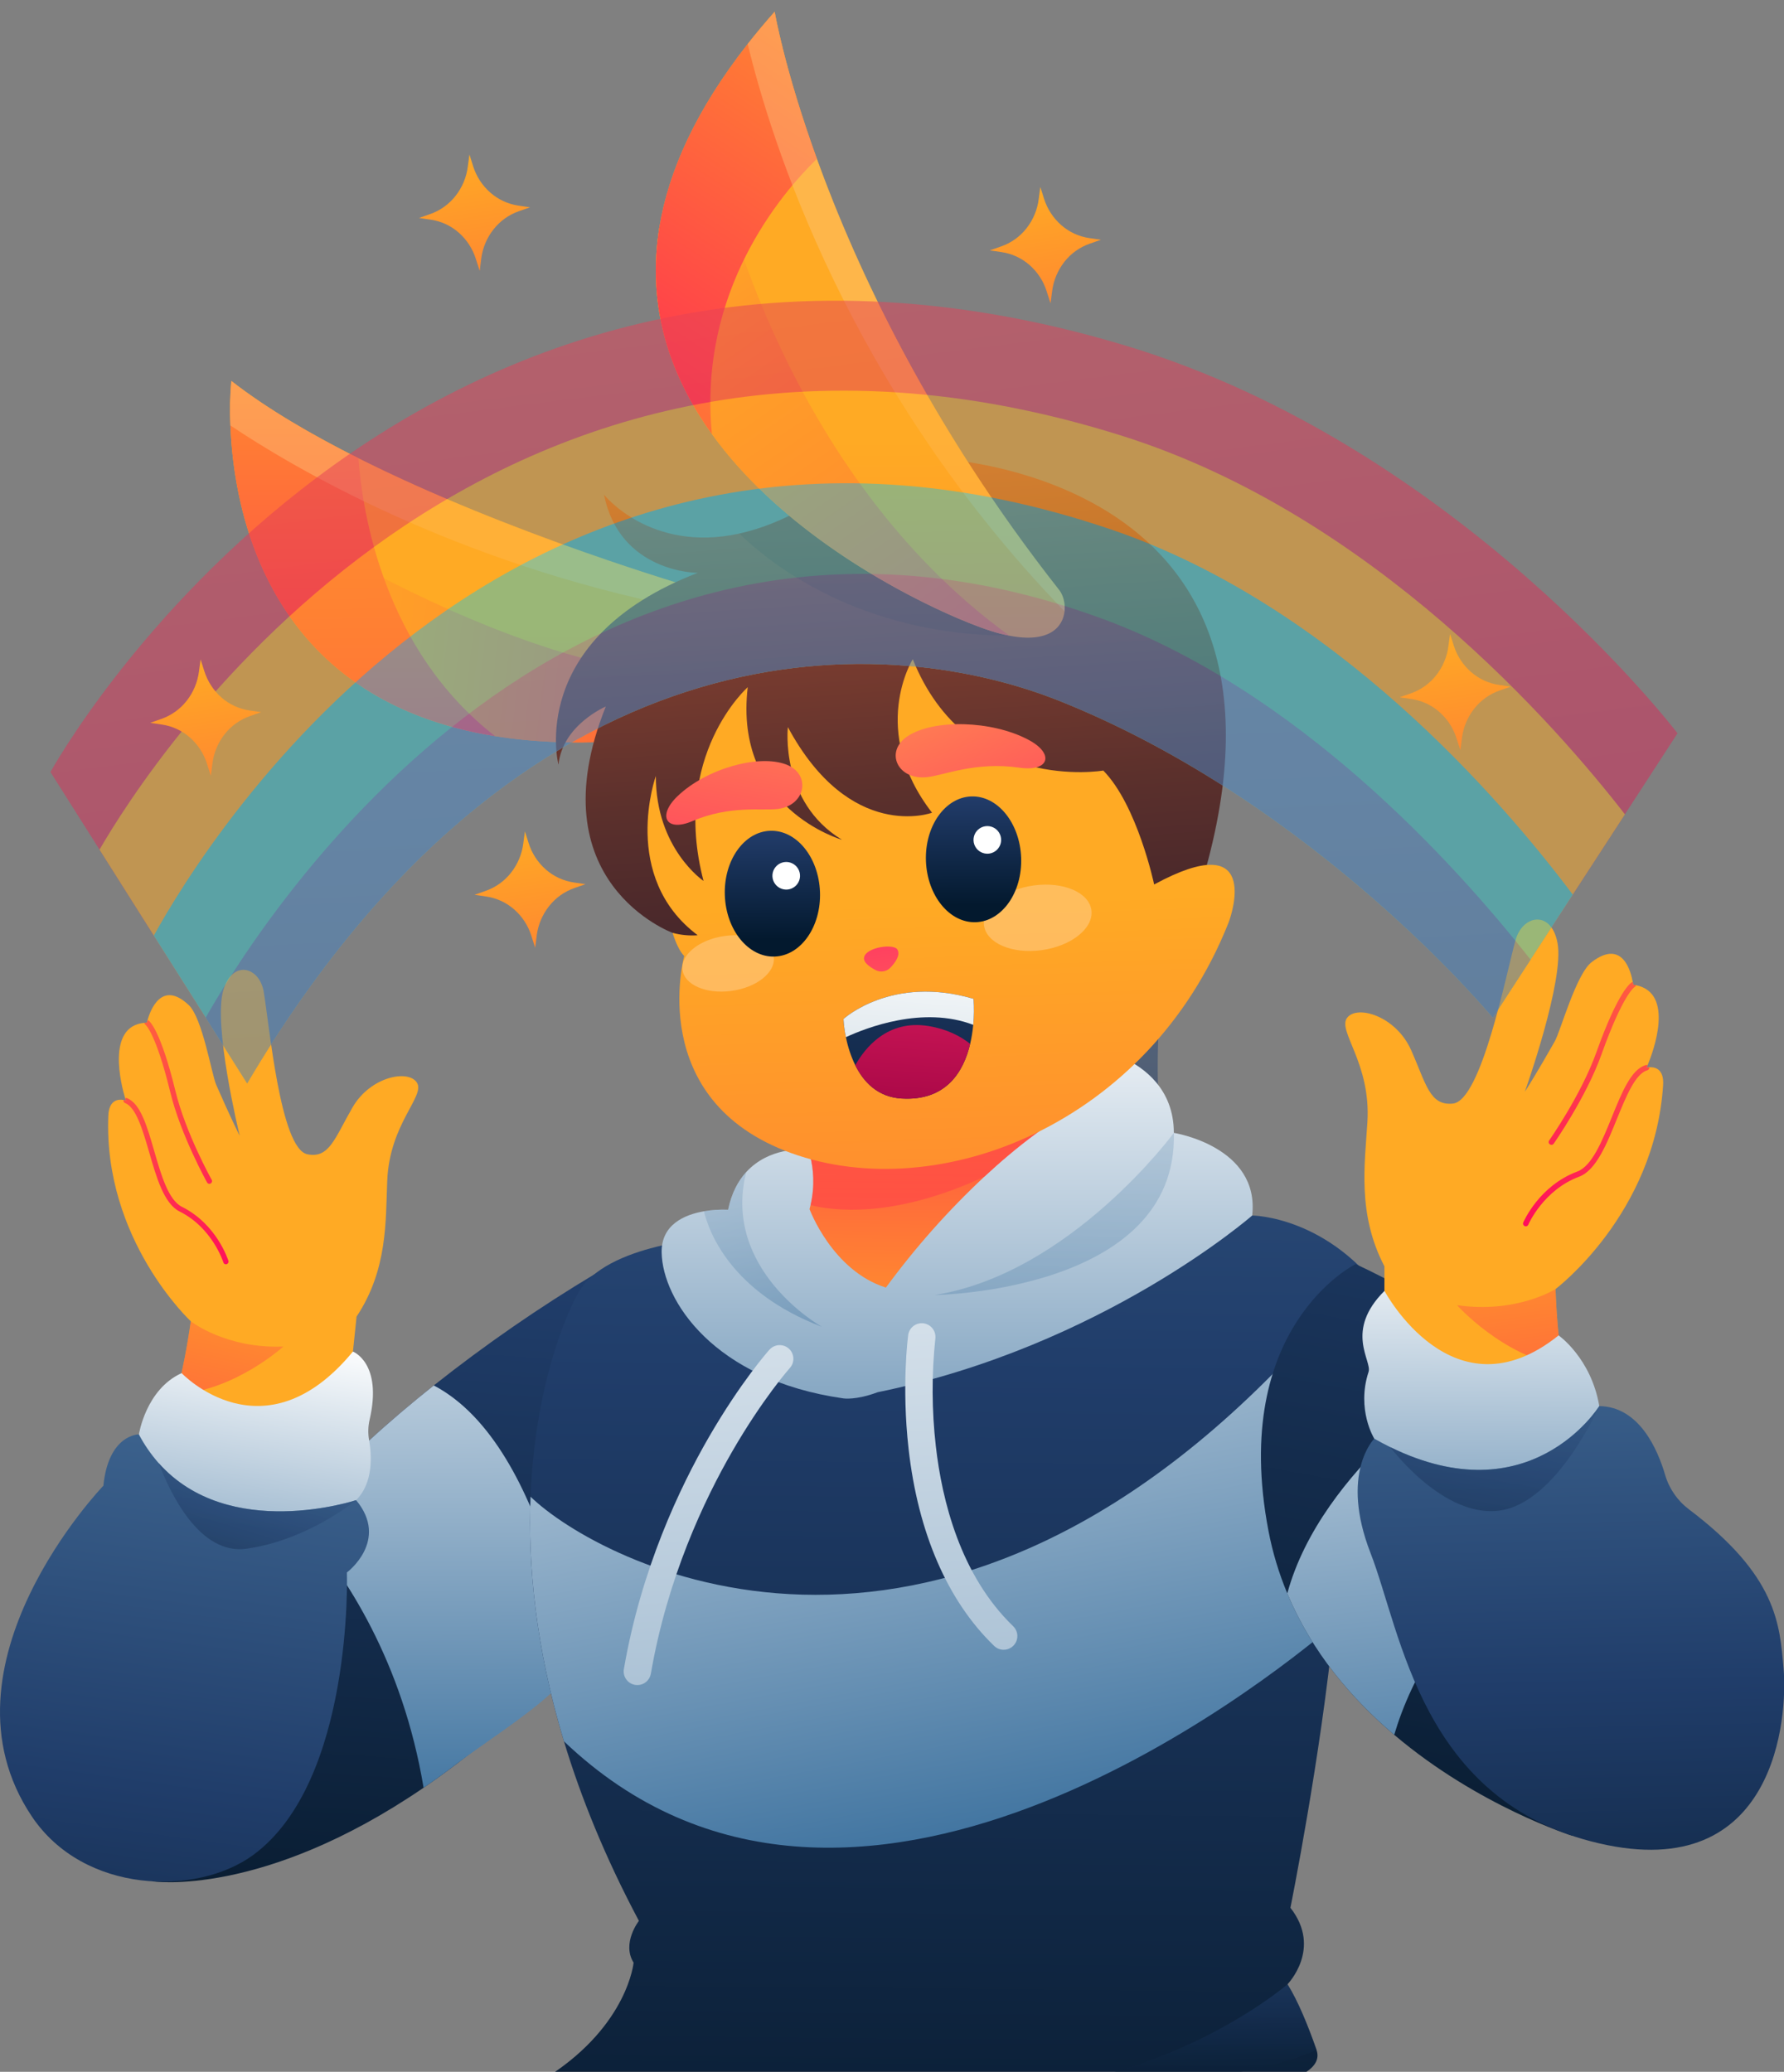 <svg width="869" height="1009" viewBox="0 0 869 1009" fill="none" xmlns="http://www.w3.org/2000/svg">
<rect x="0" y="0" width="869" height="1009" fill="#808080" stroke="none"/>
<g clip-path="url(#clip0_18630_2)">
<path d="M290.318 620.133L258.354 828.575C247.112 839.143 235.341 849.134 223.085 858.508C217.394 862.864 211.81 866.909 206.334 870.643C127.61 924.395 74.237 916.216 74.237 916.216L146.222 741.505L150.548 731.002C169.008 710.321 190.65 691.125 211.308 674.723C236.419 654.814 262.813 636.578 290.318 620.133Z" fill="url(#paint0_linear_18630_2)"/>
<path d="M268.593 761.69V824.414C256.447 835.793 234.424 849.878 223.085 858.52C217.393 862.876 211.81 866.921 206.334 870.654C196.17 809.695 168.779 767.291 146.222 741.516L150.548 731.014C169.008 710.332 190.65 691.136 211.308 674.734C239.601 689.555 257.477 726.004 268.593 761.69Z" fill="url(#paint1_linear_18630_2)"/>
<path d="M133.021 881.111C133.021 881.111 118.366 907.781 69.244 899.863C52.994 897.259 40.131 873.606 41.37 853.362C44.19 808.779 71.359 743.509 86.217 678.962C88.949 667.062 91.299 655.207 92.944 643.485C92.944 643.485 50.32 603.843 52.772 543.309C53.09 535.454 57.803 535.289 60.09 535.689C60.508 535.761 60.92 535.865 61.322 536C61.322 536 61.17 535.568 60.948 534.8C59.08 528.545 51.622 499.876 70.285 498.129C70.692 498.091 71.105 498.053 71.556 498.053C71.635 497.639 71.739 497.229 71.867 496.828C73.138 492.249 78.658 476.965 91.941 489.487C98.623 495.774 103.089 523.142 105.281 528.222C111.976 543.595 116.435 552.535 116.766 553.126C116.384 551.583 103.762 499.279 108.749 482.356C113.259 467.078 126.377 470.863 128.441 482.89C131.154 498.587 136.49 559.419 149.696 562.13C160.419 564.333 163.036 554.307 171.745 539.27C180.454 524.234 198.971 520.691 203.1 527.282C207.229 533.873 189.798 547.132 188.63 574.906C187.804 594.635 188.909 618.257 173.683 641.212C173.683 641.212 162.649 746.62 161.295 763.829C161.201 764.459 161.154 765.096 161.156 765.733C161.156 765.733 161.791 766.876 162.858 769.029C168.906 781.672 143.827 822.444 133.021 881.111Z" fill="url(#paint2_linear_18630_2)"/>
<path opacity="0.5" d="M138.033 655.763C138.033 655.763 114.428 677.251 86.224 678.965C88.955 667.065 91.305 655.204 92.944 643.488C92.944 643.488 110.077 656.925 138.033 655.763Z" fill="url(#paint3_linear_18630_2)"/>
<path d="M110.382 615.673C110.2 615.723 110.01 615.736 109.823 615.711C109.587 615.673 109.367 615.57 109.187 615.413C109.011 615.256 108.881 615.054 108.813 614.828C108.762 614.67 103.515 597.988 87.481 590.007C79.909 586.228 76.231 573.535 72.687 561.235C69.555 550.485 66.335 539.29 60.91 537.182C60.623 537.068 60.388 536.854 60.247 536.579C60.107 536.305 60.072 535.988 60.147 535.69C60.566 535.758 60.978 535.862 61.38 536.001C61.38 536.001 61.234 535.569 61.011 534.801C61.281 534.707 61.574 534.707 61.843 534.801C68.424 537.34 71.683 548.618 75.114 560.518C78.544 572.417 82.05 584.45 88.612 587.721C105.656 596.255 111.017 613.4 111.296 614.117C111.331 614.28 111.331 614.449 111.296 614.612C111.277 614.779 111.221 614.94 111.131 615.082C111.047 615.228 110.935 615.355 110.801 615.457C110.675 615.553 110.533 615.626 110.382 615.673Z" fill="url(#paint4_linear_18630_2)"/>
<path d="M102.594 576.381C102.348 576.521 102.06 576.571 101.781 576.521C101.593 576.494 101.414 576.422 101.26 576.311C101.105 576.201 100.975 576.058 100.879 575.892C100.752 575.664 88.041 552.804 82.972 532.014C75.902 503.014 70.902 499.097 70.858 499.065C70.696 498.956 70.561 498.811 70.464 498.641C70.367 498.472 70.311 498.282 70.299 498.087C70.699 498.049 71.118 498.011 71.569 498.011C71.649 497.596 71.755 497.187 71.887 496.785C72.025 496.803 72.156 496.856 72.268 496.938C72.853 497.325 78.169 501.484 85.475 531.405C90.448 551.826 103.001 574.387 103.128 574.584C103.216 574.736 103.273 574.905 103.293 575.08C103.311 575.251 103.293 575.423 103.242 575.588C103.188 575.753 103.102 575.906 102.988 576.038C102.884 576.181 102.75 576.298 102.594 576.381Z" fill="url(#paint5_linear_18630_2)"/>
<path d="M67.656 698.565C67.656 698.565 71.022 676.633 88.472 668.721C88.472 668.721 128.441 710.935 171.91 658.23C171.91 658.23 186.438 663.736 180.048 691.396C179.292 694.631 179.196 697.985 179.768 701.257C181.039 708.433 182.017 722.104 173.486 730.543L162.636 759.277L67.084 752.292L68.678 709.785L67.656 698.565Z" fill="url(#paint6_linear_18630_2)"/>
<path d="M168.989 765.8C168.989 765.8 172.247 867.494 123.353 903.384C95.93 923.507 40.849 922.433 15.484 884.594C-33.81 811.069 50.352 723.554 50.352 723.554C52.893 698.434 67.637 698.555 67.637 698.555C70.283 703.577 73.518 708.267 77.273 712.524C111.525 751.113 173.467 730.584 173.467 730.584C189.818 750.268 168.989 765.8 168.989 765.8Z" fill="url(#paint7_linear_18630_2)"/>
<path style="mix-blend-mode:multiply" opacity="0.5" d="M173.486 730.571C173.486 730.571 150.345 749.925 120.127 754.231C97.366 757.475 83.01 727.517 77.306 712.512C111.545 751.1 173.486 730.571 173.486 730.571Z" fill="url(#paint8_linear_18630_2)"/>
<path d="M558.371 1022.34H399.562C253.776 1024.56 267.723 1010.8 267.723 1010.8C305.894 985.811 308.626 955.834 308.626 955.834C302.718 946.309 311.217 935.476 311.217 935.476C294.746 904.501 282.93 875.266 274.704 848.038C260.843 802.172 257.146 762.015 258.442 728.907C260.488 676.108 275.225 641.221 281.641 629.658C294.981 605.611 347.705 602.804 347.705 602.804L474.695 542.105L539.597 542.95C538.263 569.734 591.051 580.7 609.93 591.965C609.93 591.965 647.606 592.105 675.511 632.554C690.566 654.378 652.179 733.2 652.179 733.2C652.929 749.284 651.804 769.692 649.708 791.238C643.451 855.2 628.574 929.113 628.574 929.113C644.182 948.976 627.151 966.355 627.151 966.355C632.233 974.496 637.08 986.332 641.279 998.308C649.187 1020.79 558.371 1022.34 558.371 1022.34Z" fill="url(#paint9_linear_18630_2)"/>
<path d="M649.734 791.235C615.59 820.203 413.566 980.697 274.704 848.034C260.843 802.169 257.146 762.012 258.442 728.904C291.042 760.653 454.094 848.777 632.843 655.664C657.731 702.349 652.205 733.196 652.205 733.196C652.954 749.287 651.83 769.689 649.734 791.235Z" fill="url(#paint10_linear_18630_2)"/>
<path style="mix-blend-mode:multiply" opacity="0.5" d="M641.304 998.308C596.603 1018.31 505.212 1016.21 505.212 1016.21C578.194 1008.59 627.177 966.355 627.177 966.355C632.233 974.496 637.106 986.332 641.304 998.308Z" fill="url(#paint11_linear_18630_2)"/>
<path style="mix-blend-mode:multiply" opacity="0.5" d="M567.636 571.925C561.582 570.198 552.39 573.938 538.758 591.965C506.266 634.897 465.16 668.164 425.788 677.753L451.007 583.774L474.72 542.119L564.479 499.219C563.167 523.499 564.224 547.85 567.636 571.925Z" fill="url(#paint12_linear_18630_2)"/>
<path d="M571.784 551.716C571.784 530.012 556.691 519.706 547.645 515.484L548.706 512.988L544.647 514.201C543.476 513.73 542.28 513.325 541.064 512.988L533.95 517.382L391.244 559.857C391.244 559.857 374.728 558.504 363.504 570.798C359.616 575.065 356.364 580.958 354.668 589.155C350.726 588.985 346.778 589.236 342.89 589.905C333.521 591.537 322.023 596.324 322.29 610.04C322.741 633.103 347.445 671.996 410.867 681.039C410.867 681.039 416.914 682.01 427.504 678.029C537.151 655.709 609.955 591.956 609.955 591.956C613.716 558.314 571.784 551.716 571.784 551.716Z" fill="url(#paint13_linear_18630_2)"/>
<path style="mix-blend-mode:multiply" opacity="0.5" d="M400.379 646.192C356.053 629.276 345.317 599.971 342.891 589.906C346.778 589.235 350.726 588.982 354.668 589.151C356.364 580.972 359.616 575.06 363.504 570.793C351.447 618.424 399.706 645.817 400.379 646.192Z" fill="url(#paint14_linear_18630_2)"/>
<path d="M488.892 803.452C487.165 803.452 485.505 802.783 484.261 801.585C461.596 779.729 447.176 746.531 442.571 705.574C439.128 675 442.26 651.073 442.4 650.07C442.665 648.344 443.597 646.791 444.995 645.744C446.394 644.697 448.147 644.241 449.879 644.473C451.61 644.705 453.181 645.607 454.255 646.985C455.328 648.363 455.818 650.107 455.619 651.841C453.774 669.317 453.855 686.942 455.86 704.4C458.858 730.682 467.822 767.207 493.523 791.984C494.481 792.906 495.14 794.094 495.418 795.394C495.695 796.694 495.577 798.047 495.079 799.28C494.582 800.513 493.727 801.569 492.624 802.312C491.522 803.055 490.222 803.452 488.892 803.452Z" fill="url(#paint15_linear_18630_2)"/>
<path d="M310.474 820.65C310.091 820.65 309.708 820.618 309.33 820.554C308.467 820.405 307.641 820.088 306.901 819.62C306.16 819.152 305.519 818.542 305.014 817.826C304.509 817.11 304.15 816.302 303.958 815.447C303.765 814.593 303.743 813.709 303.893 812.846C312.31 764.072 331.081 724.468 345.342 699.817C360.842 673.046 374.245 657.908 374.81 657.305C375.394 656.651 376.101 656.119 376.891 655.739C377.681 655.359 378.537 655.138 379.412 655.089C380.287 655.039 381.164 655.163 381.991 655.452C382.818 655.741 383.58 656.191 384.234 656.775C384.888 657.358 385.42 658.065 385.8 658.854C386.181 659.644 386.402 660.5 386.451 661.375C386.5 662.249 386.377 663.125 386.087 663.952C385.798 664.779 385.348 665.541 384.765 666.195C384.631 666.341 371.526 681.142 356.694 706.834C343.049 730.468 325.091 768.428 317.036 815.106C316.771 816.655 315.967 818.06 314.767 819.075C313.566 820.089 312.046 820.647 310.474 820.65Z" fill="url(#paint16_linear_18630_2)"/>
<path d="M337.961 286.299L333.73 296.332L320.676 327.301L306.631 360.625C281.806 362.473 260.126 361.565 241.202 358.517C214.802 354.262 193.75 345.817 176.98 334.902C123.417 299.977 113.495 239.443 112.25 207.205C111.91 199.981 112.058 192.743 112.694 185.539C129.846 198.912 151.539 211.605 174.617 223.181C248.958 260.512 337.961 286.299 337.961 286.299Z" fill="url(#paint17_linear_18630_2)"/>
<path d="M320.644 327.298L306.599 360.623C281.774 362.471 260.094 361.562 241.17 358.515C214.77 354.26 193.718 345.815 176.948 334.899L169.147 272.035C169.147 272.035 255.419 321.831 320.644 327.298Z" fill="url(#paint18_linear_18630_2)"/>
<path d="M241.164 358.517C130.443 340.686 113.851 249.552 112.212 207.205C111.872 199.981 112.02 192.743 112.656 185.539C129.808 198.912 151.501 211.605 174.579 223.181C176.554 249.965 186.998 316.366 241.164 358.517Z" fill="url(#paint19_linear_18630_2)"/>
<path opacity="0.4" d="M337.961 286.299L333.73 296.332C219.972 274.108 140.2 226.007 112.243 207.205C111.903 199.981 112.052 192.743 112.688 185.539C185.199 242.028 337.961 286.299 337.961 286.299Z" fill="#FDC982"/>
<path d="M585.855 428.389L518.634 451.661L339.867 455.477L334.734 459.732L327.645 454.315C327.645 454.315 260.71 429.811 295.089 344.087C295.089 344.087 274.056 352.977 272.036 372.395C272.036 372.395 256.003 311.335 339.86 278.988C339.466 278.988 301.873 278.887 294.231 240.933C294.231 240.933 316.801 269.343 360.118 259.856C371.33 257.405 383.933 252.414 397.895 243.727L406.287 240.298L449.248 222.734C449.248 222.734 645.465 225.37 585.855 428.389Z" fill="url(#paint20_linear_18630_2)"/>
<path style="mix-blend-mode:multiply" opacity="0.5" d="M491.687 309.597C418.635 309.267 375.268 274.603 360.124 259.859C371.336 257.407 383.939 252.416 397.901 243.73L406.293 240.301L491.687 309.597Z" fill="url(#paint21_linear_18630_2)"/>
<path d="M518.545 297.709C517.732 305.43 510.985 313.317 491.687 309.596C488.754 309.015 485.855 308.273 483.003 307.373C462.86 301.106 387.883 268.455 346.809 211.401C326.679 183.43 314.692 149.597 321.304 110.126C325.821 83.158 339.021 53.561 364.24 21.412C368.276 16.243 372.644 11.011 377.345 5.715C377.345 5.715 381.976 33.356 397.907 77.348C417.066 130.268 452.576 206.886 516.016 287.447C517.808 289.765 518.964 293.715 518.545 297.709Z" fill="url(#paint22_linear_18630_2)"/>
<path d="M491.688 309.597C488.754 309.015 485.856 308.274 483.004 307.374C452.938 298.033 301.175 230.108 321.28 110.127L351.301 89.293C351.301 89.293 381.716 230.013 491.688 309.597Z" fill="url(#paint23_linear_18630_2)"/>
<path d="M346.784 211.401C326.653 183.43 314.666 149.597 321.279 110.126C325.796 83.158 338.996 53.561 364.215 21.412C368.267 16.243 372.644 11.011 377.345 5.715C377.345 5.715 381.976 33.356 397.907 77.348C380.457 94.334 339.993 141.85 346.784 211.401Z" fill="url(#paint24_linear_18630_2)"/>
<path opacity="0.4" d="M518.545 297.709C412.613 188.421 375.211 67.214 364.215 21.412C368.268 16.243 372.644 11.011 377.345 5.715C377.345 5.715 399.839 139.876 516.017 287.447C517.808 289.765 518.964 293.715 518.545 297.709Z" fill="#FDC982"/>
<path d="M531.707 535.07C512.567 544.9 494.711 558.895 479.535 573.005C461.885 589.492 445.813 607.592 431.531 627.068C405.353 618.813 394.331 588.854 394.331 588.854C394.509 588.187 394.674 587.533 394.827 586.879C399.274 567.607 391.231 554.076 391.231 554.076L531.707 535.07Z" fill="url(#paint25_linear_18630_2)"/>
<path style="mix-blend-mode:multiply" opacity="0.5" d="M531.707 535.07C512.567 544.9 494.711 558.895 479.535 573.005C434.516 594.016 404.711 589.438 394.84 586.879C399.286 567.607 391.244 554.076 391.244 554.076L531.707 535.07Z" fill="url(#paint26_linear_18630_2)"/>
<path d="M319.456 377.906C319.456 377.906 301.911 427.036 339.866 455.477C335.756 455.78 331.624 455.387 327.644 454.315C327.644 454.315 329.836 462.125 333.285 465.573C333.285 465.573 314.006 535.797 385.476 561.59C456.946 587.383 559.384 547.779 598.406 449.4C600.452 444.231 613.652 402.855 562.198 430.75C562.198 430.75 554.048 392.194 537.424 375.271C537.424 375.271 470.947 386.701 444.61 321.043C444.61 321.043 422.968 355.675 454.011 395.8C454.011 395.8 414.189 410.532 383.774 354.113C383.774 354.113 379.695 390.473 410.117 408.964C410.117 408.964 357.227 393.921 364.227 334.67C364.227 334.67 326.704 367.899 342.693 429.017C342.68 429.023 319.431 413.294 319.456 377.906Z" fill="url(#paint27_linear_18630_2)"/>
<path d="M451.769 378.455C459.811 377.554 475.33 370.778 496.604 373.877C511.252 375.966 513.755 367 500.847 360.225C483.023 350.795 454.78 350.16 442.12 358.517C430.705 366.073 437.229 380.189 451.769 378.455Z" fill="url(#paint28_linear_18630_2)"/>
<path d="M378.946 393.962C371.438 394.953 355.766 391.981 337.179 399.931C324.373 405.36 320.028 397.233 330.135 387.651C344.11 374.316 369.595 367.166 383.043 372.347C395.195 377.002 392.546 392.241 378.946 393.962Z" fill="url(#paint29_linear_18630_2)"/>
<path opacity="0.6" d="M507.346 462.743C521.798 460.775 532.686 452.12 531.657 443.414C530.627 434.709 518.069 429.254 503.611 431.21C489.153 433.166 478.265 441.833 479.301 450.545C480.336 459.257 492.882 464.712 507.346 462.743Z" fill="#FFCA83"/>
<path opacity="0.6" d="M356.224 482.592C368.503 480.954 377.771 473.62 376.907 466.222C376.043 458.825 365.397 454.158 353.118 455.809C340.839 457.46 331.571 464.813 332.428 472.198C333.286 479.583 343.939 484.256 356.224 482.592Z" fill="#FFCA83"/>
<path d="M451.033 419.335C450.398 402.419 460.307 388.335 473.101 387.871C485.894 387.408 496.77 400.749 497.405 417.665C498.04 434.581 488.13 448.665 475.337 449.122C462.543 449.579 451.668 436.238 451.033 419.335Z" fill="url(#paint30_linear_18630_2)"/>
<path d="M480.628 415.755C479.299 415.694 478.017 415.241 476.946 414.453C475.874 413.665 475.061 412.577 474.608 411.326C474.155 410.075 474.083 408.719 474.402 407.427C474.72 406.136 475.414 404.968 476.397 404.071C477.379 403.175 478.606 402.589 479.921 402.389C481.236 402.189 482.581 402.383 483.786 402.947C484.991 403.511 486.002 404.42 486.69 405.558C487.378 406.696 487.714 408.013 487.653 409.341C487.571 411.123 486.785 412.798 485.468 414.001C484.151 415.203 482.41 415.834 480.628 415.755Z" fill="white"/>
<path d="M353.073 436.059C352.438 419.149 362.347 405.065 375.141 404.602C387.935 404.138 398.81 417.479 399.42 434.395C400.029 451.311 390.145 465.396 377.352 465.853C364.558 466.31 353.683 452.975 353.073 436.059Z" fill="url(#paint31_linear_18630_2)"/>
<path d="M382.669 433.227C381.34 433.167 380.058 432.714 378.987 431.926C377.915 431.137 377.102 430.049 376.649 428.799C376.196 427.548 376.124 426.191 376.443 424.9C376.761 423.609 377.455 422.441 378.438 421.544C379.42 420.647 380.647 420.062 381.962 419.862C383.277 419.662 384.622 419.856 385.827 420.42C387.032 420.984 388.043 421.893 388.731 423.031C389.419 424.169 389.755 425.485 389.694 426.814C389.654 427.696 389.441 428.562 389.066 429.362C388.692 430.162 388.163 430.88 387.511 431.475C386.858 432.071 386.095 432.532 385.264 432.833C384.433 433.133 383.551 433.267 382.669 433.227Z" fill="white"/>
<path d="M433.703 471.284C432.784 472.229 431.584 472.852 430.282 473.058C428.98 473.264 427.646 473.043 426.48 472.427C423.641 470.935 420.407 468.668 420.909 466.242C421.83 461.245 435.52 459.403 437.146 462.477C438.69 465.207 436.091 468.795 433.703 471.284Z" fill="url(#paint32_linear_18630_2)"/>
<path d="M474.066 499.104C473.784 502.225 473.285 505.323 472.573 508.375C469.397 521.843 460.935 536.314 439.147 534.993C427.528 534.289 420.642 526.916 416.609 518.789C414.51 514.441 412.979 509.842 412.054 505.104C411.44 502.187 411.043 499.229 410.866 496.253C410.866 496.253 434.294 474.663 474.205 486.442C474.523 490.659 474.476 494.895 474.066 499.104Z" fill="url(#paint33_linear_18630_2)"/>
<path d="M474.066 499.101C449.615 489.761 422.027 500.492 412.054 505.108C411.44 502.191 411.043 499.232 410.866 496.257C410.866 496.257 434.294 474.667 474.205 486.446C474.522 490.661 474.476 494.895 474.066 499.101Z" fill="url(#paint34_linear_18630_2)"/>
<path d="M472.573 508.366C469.397 521.834 460.936 536.306 439.147 534.985C427.529 534.287 420.643 526.914 416.609 518.786C421.247 510.481 432.249 496.384 452.322 499.699C461.069 501.14 467.65 504.467 472.573 508.366Z" fill="url(#paint35_linear_18630_2)"/>
<path d="M765.956 894.067C765.956 894.067 720.219 879.736 679.138 844.868C658.48 827.362 638.985 804.661 627.049 775.997C622.944 766.182 619.87 755.968 617.876 745.518C598.819 645.824 660.316 615.637 660.316 615.637C660.316 615.637 697.681 632.191 730.611 658.359C736.889 663.318 742.89 668.618 748.588 674.234C755.808 681.276 762.225 689.096 767.722 697.55V700.592L767.41 735.053L765.956 894.067Z" fill="url(#paint36_linear_18630_2)"/>
<path d="M767.379 735.063C708.303 773.925 686.889 818.546 679.139 844.879C658.481 827.372 638.986 804.671 627.05 776.007C643.566 715.271 712.273 669.621 730.593 658.35C733.471 656.585 735.109 655.664 735.109 655.664L748.57 674.231L767.678 700.59L767.379 735.063Z" fill="url(#paint37_linear_18630_2)"/>
<path d="M741.118 812.585C758.212 811.639 772.88 816.058 773.82 794.976C775.726 748.527 769.233 733.662 760.836 665.248C759.298 652.637 758.13 640.109 757.71 627.783C757.71 627.783 806.109 591.354 810.111 528.439C810.638 520.279 805.772 519.6 803.371 519.759C802.93 519.783 802.492 519.847 802.062 519.949C802.062 519.949 802.259 519.511 802.571 518.743C805.181 512.469 815.999 483.621 796.853 479.786C796.441 479.704 796.015 479.621 795.519 479.564C795.483 479.137 795.42 478.713 795.329 478.294C794.497 473.417 790.45 457.003 775.351 468.528C767.728 474.319 760.181 502.131 757.329 507.167C748.741 522.356 743.157 531.131 742.757 531.703C743.31 530.141 762.03 477.373 758.695 459.314C755.684 443.014 741.696 445.516 738.259 457.746C733.762 473.697 721.654 536.078 707.698 537.456C696.366 538.586 694.721 527.931 687.371 511.421C680.021 494.912 661.256 489.235 656.244 495.616C651.232 501.998 667.863 517.6 666.071 546.492C664.801 567.002 661.098 591.329 674.374 616.728C674.374 616.728 674.374 727.013 673.936 744.996C673.942 745.898 689.429 815.436 741.118 812.585Z" fill="url(#paint38_linear_18630_2)"/>
<path d="M742.726 597.137C742.907 597.212 743.102 597.247 743.297 597.239C743.544 597.226 743.781 597.144 743.983 597.002C744.186 596.861 744.344 596.666 744.441 596.439C744.511 596.274 751.74 579.574 769.215 573.052C777.473 569.954 782.644 557.178 787.637 544.871C792.045 534.077 796.587 522.85 802.425 521.243C802.734 521.159 803 520.965 803.175 520.697C803.349 520.427 803.419 520.102 803.372 519.783C802.931 519.815 802.494 519.878 802.063 519.973C802.063 519.973 802.266 519.542 802.578 518.773C802.306 518.652 802.001 518.627 801.714 518.703C794.624 520.646 790.038 531.937 785.198 543.887C780.357 555.838 775.428 567.909 768.288 570.557C749.726 577.504 742.326 594.686 741.957 595.404C741.898 595.567 741.87 595.739 741.875 595.912C741.877 596.087 741.916 596.26 741.989 596.42C742.064 596.577 742.167 596.719 742.294 596.839C742.417 596.966 742.563 597.068 742.726 597.137Z" fill="url(#paint39_linear_18630_2)"/>
<path d="M754.985 557.311C755.231 557.475 755.522 557.558 755.818 557.546C756.015 557.529 756.207 557.473 756.383 557.381C756.554 557.283 756.702 557.149 756.815 556.987C756.974 556.765 772.601 534.483 780.096 513.51C790.546 484.256 796.142 480.744 796.193 480.719C796.376 480.627 796.533 480.492 796.653 480.326C796.772 480.161 796.85 479.968 796.879 479.766C796.466 479.684 796.041 479.607 795.552 479.55C795.516 479.111 795.453 478.674 795.361 478.242C795.214 478.248 795.071 478.287 794.942 478.356C794.306 478.699 788.348 482.427 777.555 512.614C770.199 533.201 754.763 555.203 754.604 555.419C754.502 555.569 754.428 555.737 754.388 555.914C754.35 556.092 754.35 556.276 754.388 556.454C754.421 556.631 754.492 556.798 754.598 556.943C754.7 557.092 754.832 557.217 754.985 557.311Z" fill="url(#paint40_linear_18630_2)"/>
<path opacity="0.5" d="M709.725 635.626C709.725 635.626 731.831 660.39 760.836 665.242C759.292 652.631 758.129 640.103 757.71 627.777C757.71 627.803 738.526 639.855 709.725 635.626Z" fill="url(#paint41_linear_18630_2)"/>
<path d="M669.426 700.65C669.426 700.65 660.609 686.521 666.637 668.119C668.416 662.703 654.777 648.218 674.387 628.68C674.387 628.68 707.813 691.588 759.21 650.352C759.21 650.352 775.027 661.388 779.023 684.749L780.624 712.492L706.485 739.917L669.788 715.559L669.426 700.65Z" fill="url(#paint42_linear_18630_2)"/>
<path d="M778.775 897.692C692.142 877.48 682.747 795.275 667.609 756.388C652.472 717.501 669.413 700.648 669.413 700.648C672.069 702.147 674.671 703.52 677.22 704.769C745.019 737.992 778.223 686.043 778.998 684.773C798.347 685.046 807.361 705.55 811.109 718.339C813.072 725.004 817.127 730.861 822.676 735.046C865.675 767.519 866.882 790.925 868.794 812.591C870.859 835.647 865.402 917.91 778.775 897.692Z" fill="url(#paint43_linear_18630_2)"/>
<path style="mix-blend-mode:multiply" opacity="0.5" d="M779.01 684.773C778.501 685.929 758.149 731.591 730.802 735.617C703.099 739.7 677.232 704.769 677.232 704.769C745.031 737.992 778.209 686.043 779.01 684.773Z" fill="url(#paint44_linear_18630_2)"/>
<g opacity="0.5">
<path d="M817.131 357.119L791.518 396.552L766.109 435.642L745.533 467.309L727.156 495.598C727.156 495.598 641.152 391.46 516.57 341.53C426.405 305.393 253.234 303.044 120.4 527.583L100.206 495.579L74.942 455.638L48.479 413.786L24.581 375.991C24.581 375.991 196.558 62.401 548.141 168.273C710.532 217.218 817.131 357.119 817.131 357.119Z" fill="url(#paint45_linear_18630_2)"/>
<path d="M791.518 396.599L766.109 435.689L745.521 467.356L727.143 495.645C727.143 495.645 641.139 391.506 516.557 341.532C426.392 305.401 253.214 303.046 120.381 527.585L100.187 495.587L74.93 455.64L48.478 413.788C71.836 373.32 235.644 114.028 546.858 212.344C668.581 250.824 758.194 353.578 791.518 396.599Z" fill="url(#paint46_linear_18630_2)"/>
<path d="M766.109 435.682L745.54 467.356L727.163 495.644C727.163 495.644 641.133 391.506 516.551 341.539C426.386 305.401 253.215 303.052 120.381 527.591L100.187 495.594L74.924 455.646C100.708 408.841 253.475 160.312 541.071 257.809C649.62 294.638 731.26 389.252 766.109 435.682Z" fill="url(#paint47_linear_18630_2)"/>
<path d="M745.547 467.356L727.169 495.651C727.169 495.651 641.14 391.512 516.557 341.539C426.392 305.408 253.221 303.052 120.381 527.591L100.193 495.587C128.671 445.423 279.406 207.968 535.545 300.823C631.579 335.652 708.131 419.795 745.547 467.356Z" fill="url(#paint48_linear_18630_2)"/>
</g>
<path d="M260.685 461.57L258.862 455.855C257.318 450.854 254.418 446.379 250.483 442.927C246.642 439.539 241.895 437.346 236.825 436.615L231.146 435.77L236.584 433.865C241.435 432.157 245.702 429.107 248.889 425.071C252.138 420.956 254.212 416.039 254.892 410.84L255.686 404.891L257.502 410.606C259.067 415.583 261.97 420.036 265.894 423.477C269.735 426.842 274.466 429.027 279.52 429.77L285.205 430.595L279.774 432.5C274.909 434.207 270.634 437.267 267.45 441.32C264.192 445.44 262.115 450.367 261.441 455.576L260.685 461.57Z" fill="url(#paint49_linear_18630_2)"/>
<path d="M102.701 377.818L100.872 372.103C99.329 367.102 96.431 362.625 92.5 359.169C88.652 355.789 83.905 353.599 78.836 352.863L73.163 352.025L78.594 350.12C83.447 348.42 87.714 345.374 90.899 341.338C94.153 337.216 96.23 332.29 96.908 327.083L97.702 321.133L99.513 326.816C101.078 331.804 103.983 336.267 107.91 339.719C111.76 343.079 116.494 345.263 121.549 346.012L127.221 346.831L121.784 348.736C116.934 350.431 112.667 353.471 109.479 357.499C106.224 361.624 104.149 366.556 103.476 371.767L102.701 377.818Z" fill="url(#paint50_linear_18630_2)"/>
<path d="M511.723 147.737L509.887 142.022C508.348 137.022 505.452 132.547 501.521 129.094C497.677 125.71 492.932 123.517 487.864 122.782L482.146 121.937L487.597 120.032C492.465 118.352 496.751 115.314 499.946 111.276C503.204 107.156 505.281 102.228 505.955 97.02L506.755 91.07L508.56 96.785C510.135 101.761 513.041 106.212 516.964 109.656C520.808 113.017 525.538 115.201 530.589 115.949L536.275 116.768L530.831 118.673C525.969 120.371 521.693 123.423 518.507 127.468C515.257 131.591 513.184 136.517 512.511 141.724L511.723 147.737Z" fill="url(#paint51_linear_18630_2)"/>
<path d="M233.668 131.918L231.832 126.235C230.288 121.233 227.39 116.754 223.46 113.294C219.614 109.914 214.87 107.721 209.803 106.982L204.117 106.15L209.561 104.245C214.411 102.543 218.676 99.497 221.859 95.463C225.119 91.34 227.195 86.408 227.862 81.195L228.669 75.258L230.473 80.973C232.039 85.945 234.942 90.391 238.864 93.825C242.709 97.191 247.442 99.379 252.497 100.13L258.176 100.962L252.738 102.867C247.887 104.567 243.621 107.613 240.44 111.649C237.172 115.765 235.09 120.694 234.418 125.905L233.668 131.918Z" fill="url(#paint52_linear_18630_2)"/>
<path d="M711.37 365.308L709.509 359.669C707.966 354.668 705.065 350.193 701.13 346.741C697.288 343.356 692.542 341.163 687.473 340.429L681.794 339.585L687.232 337.68C692.079 335.983 696.346 332.947 699.536 328.923C702.788 324.803 704.863 319.879 705.539 314.674L706.339 308.73L708.15 314.445C709.73 319.408 712.638 323.844 716.56 327.272C720.405 330.639 725.141 332.824 730.199 333.565L735.878 334.39L730.44 336.295C725.589 338.004 721.322 341.054 718.136 345.09C714.878 349.21 712.801 354.137 712.126 359.346L711.37 365.308Z" fill="url(#paint53_linear_18630_2)"/>
<path style="mix-blend-mode:multiply" opacity="0.5" d="M571.784 551.719C571.784 551.719 521.543 620.095 455.32 630.693C455.32 630.693 573.868 629.143 571.784 551.719Z" fill="url(#paint54_linear_18630_2)"/>
</g>
<defs>
<linearGradient id="paint0_linear_18630_2" x1="169.792" y1="954.543" x2="218.198" y2="234.737" gradientUnits="userSpaceOnUse">
<stop stop-color="#071A2D"/>
<stop offset="0.46" stop-color="#203D6A"/>
<stop offset="1" stop-color="#4A759F"/>
</linearGradient>
<linearGradient id="paint1_linear_18630_2" x1="208.252" y1="895.934" x2="206.378" y2="548.732" gradientUnits="userSpaceOnUse">
<stop stop-color="#386E9C"/>
<stop offset="1" stop-color="white"/>
</linearGradient>
<linearGradient id="paint2_linear_18630_2" x1="70.469" y1="1838.85" x2="117.569" y2="757.592" gradientUnits="userSpaceOnUse">
<stop stop-color="#FF0061"/>
<stop offset="1" stop-color="#FFAA24"/>
</linearGradient>
<linearGradient id="paint3_linear_18630_2" x1="97.638" y1="730.127" x2="127.264" y2="594.208" gradientUnits="userSpaceOnUse">
<stop stop-color="#FF0061"/>
<stop offset="1" stop-color="#FFAA24"/>
</linearGradient>
<linearGradient id="paint4_linear_18630_2" x1="128.26" y1="629.327" x2="-30.256" y2="442.816" gradientUnits="userSpaceOnUse">
<stop stop-color="#FF0061"/>
<stop offset="1" stop-color="#FFAA24"/>
</linearGradient>
<linearGradient id="paint5_linear_18630_2" x1="147.704" y1="612.364" x2="-9.973" y2="426.838" gradientUnits="userSpaceOnUse">
<stop stop-color="#FF0061"/>
<stop offset="1" stop-color="#FFAA24"/>
</linearGradient>
<linearGradient id="paint6_linear_18630_2" x1="101.893" y1="851.579" x2="132.997" y2="648.469" gradientUnits="userSpaceOnUse">
<stop stop-color="#386E9C"/>
<stop offset="1" stop-color="white"/>
</linearGradient>
<linearGradient id="paint7_linear_18630_2" x1="48.024" y1="1091.57" x2="113.9" y2="612.477" gradientUnits="userSpaceOnUse">
<stop stop-color="#071A2D"/>
<stop offset="0.46" stop-color="#203D6A"/>
<stop offset="1" stop-color="#4A759F"/>
</linearGradient>
<linearGradient id="paint8_linear_18630_2" x1="106.281" y1="784.583" x2="135.903" y2="687.103" gradientUnits="userSpaceOnUse">
<stop stop-color="#071A2D"/>
<stop offset="0.46" stop-color="#203D6A"/>
<stop offset="1" stop-color="#4A759F"/>
</linearGradient>
<linearGradient id="paint9_linear_18630_2" x1="464.823" y1="1096.65" x2="473.557" y2="168.401" gradientUnits="userSpaceOnUse">
<stop stop-color="#071A2D"/>
<stop offset="0.46" stop-color="#203D6A"/>
<stop offset="1" stop-color="#4A759F"/>
</linearGradient>
<linearGradient id="paint10_linear_18630_2" x1="486.872" y1="912.473" x2="405.127" y2="474.058" gradientUnits="userSpaceOnUse">
<stop stop-color="#386E9C"/>
<stop offset="1" stop-color="white"/>
</linearGradient>
<linearGradient id="paint11_linear_18630_2" x1="573.36" y1="1016.82" x2="572.389" y2="923.221" gradientUnits="userSpaceOnUse">
<stop stop-color="#071A2D"/>
<stop offset="0.46" stop-color="#203D6A"/>
<stop offset="1" stop-color="#4A759F"/>
</linearGradient>
<linearGradient id="paint12_linear_18630_2" x1="497.296" y1="681.156" x2="493.767" y2="341.189" gradientUnits="userSpaceOnUse">
<stop stop-color="#071A2D"/>
<stop offset="0.46" stop-color="#203D6A"/>
<stop offset="1" stop-color="#4A759F"/>
</linearGradient>
<linearGradient id="paint13_linear_18630_2" x1="466.24" y1="816.146" x2="466.24" y2="471.6" gradientUnits="userSpaceOnUse">
<stop stop-color="#386E9C"/>
<stop offset="1" stop-color="white"/>
</linearGradient>
<linearGradient id="paint14_linear_18630_2" x1="390.762" y1="681.586" x2="320.802" y2="449.476" gradientUnits="userSpaceOnUse">
<stop stop-color="#386E9C"/>
<stop offset="1" stop-color="white"/>
</linearGradient>
<linearGradient id="paint15_linear_18630_2" x1="501.591" y1="1309.15" x2="451.756" y2="458.11" gradientUnits="userSpaceOnUse">
<stop stop-color="#386E9C"/>
<stop offset="1" stop-color="white"/>
</linearGradient>
<linearGradient id="paint16_linear_18630_2" x1="379.022" y1="1316.33" x2="329.188" y2="465.288" gradientUnits="userSpaceOnUse">
<stop stop-color="#386E9C"/>
<stop offset="1" stop-color="white"/>
</linearGradient>
<linearGradient id="paint17_linear_18630_2" x1="227.57" y1="566.4" x2="225.501" y2="306.575" gradientUnits="userSpaceOnUse">
<stop stop-color="#FF0061"/>
<stop offset="1" stop-color="#FFAA24"/>
</linearGradient>
<linearGradient id="paint18_linear_18630_2" x1="634.456" y1="368.719" x2="118.551" y2="304.53" gradientUnits="userSpaceOnUse">
<stop stop-color="#FF0061"/>
<stop offset="1" stop-color="#FFAA24"/>
</linearGradient>
<linearGradient id="paint19_linear_18630_2" x1="177.552" y1="513.118" x2="175.908" y2="101.301" gradientUnits="userSpaceOnUse">
<stop stop-color="#FF0061"/>
<stop offset="1" stop-color="#FFAA24"/>
</linearGradient>
<linearGradient id="paint20_linear_18630_2" x1="442.959" y1="488.033" x2="415.049" y2="82.356" gradientUnits="userSpaceOnUse">
<stop stop-color="#44262A"/>
<stop offset="0.11" stop-color="#4A282B"/>
<stop offset="0.25" stop-color="#5B302C"/>
<stop offset="0.41" stop-color="#773B2F"/>
<stop offset="0.5" stop-color="#894330"/>
<stop offset="1" stop-color="#EC7D61"/>
</linearGradient>
<linearGradient id="paint21_linear_18630_2" x1="426.531" y1="418.759" x2="424.557" y2="11.793" gradientUnits="userSpaceOnUse">
<stop stop-color="#44262A"/>
<stop offset="0.11" stop-color="#4A282B"/>
<stop offset="0.25" stop-color="#5B302C"/>
<stop offset="0.41" stop-color="#773B2F"/>
<stop offset="0.5" stop-color="#894330"/>
<stop offset="1" stop-color="#EC7D61"/>
</linearGradient>
<linearGradient id="paint22_linear_18630_2" x1="422.618" y1="663.514" x2="419.057" y2="215.586" gradientUnits="userSpaceOnUse">
<stop stop-color="#FF0061"/>
<stop offset="1" stop-color="#FFAA24"/>
</linearGradient>
<linearGradient id="paint23_linear_18630_2" x1="638.325" y1="569.187" x2="324.416" y2="114.383" gradientUnits="userSpaceOnUse">
<stop stop-color="#FF0061"/>
<stop offset="1" stop-color="#FFAA24"/>
</linearGradient>
<linearGradient id="paint24_linear_18630_2" x1="234.601" y1="299.843" x2="466.223" y2="-53.719" gradientUnits="userSpaceOnUse">
<stop stop-color="#FF0061"/>
<stop offset="1" stop-color="#FFAA24"/>
</linearGradient>
<linearGradient id="paint25_linear_18630_2" x1="464.398" y1="384.552" x2="458.761" y2="694.015" gradientUnits="userSpaceOnUse">
<stop stop-color="#FF0061"/>
<stop offset="1" stop-color="#FFAA24"/>
</linearGradient>
<linearGradient id="paint26_linear_18630_2" x1="461.482" y1="666.856" x2="461.482" y2="411.558" gradientUnits="userSpaceOnUse">
<stop stop-color="#FF0061"/>
<stop offset="1" stop-color="#FFAA24"/>
</linearGradient>
<linearGradient id="paint27_linear_18630_2" x1="486.078" y1="1272.44" x2="459.05" y2="439.004" gradientUnits="userSpaceOnUse">
<stop stop-color="#FF0061"/>
<stop offset="1" stop-color="#FFAA24"/>
</linearGradient>
<linearGradient id="paint28_linear_18630_2" x1="513.867" y1="455.685" x2="439.222" y2="272.719" gradientUnits="userSpaceOnUse">
<stop stop-color="#FF2A64"/>
<stop offset="1" stop-color="#FFAF48"/>
</linearGradient>
<linearGradient id="paint29_linear_18630_2" x1="344.904" y1="468.087" x2="376.748" y2="273.252" gradientUnits="userSpaceOnUse">
<stop stop-color="#FF2A64"/>
<stop offset="1" stop-color="#FFAF48"/>
</linearGradient>
<linearGradient id="paint30_linear_18630_2" x1="474.277" y1="440.958" x2="473.814" y2="335.262" gradientUnits="userSpaceOnUse">
<stop stop-color="#03192E"/>
<stop offset="0.5" stop-color="#223C6A"/>
<stop offset="1" stop-color="#4A74A2"/>
</linearGradient>
<linearGradient id="paint31_linear_18630_2" x1="376.318" y1="457.688" x2="375.856" y2="351.992" gradientUnits="userSpaceOnUse">
<stop stop-color="#03192E"/>
<stop offset="0.5" stop-color="#223C6A"/>
<stop offset="1" stop-color="#4A74A2"/>
</linearGradient>
<linearGradient id="paint32_linear_18630_2" x1="423.898" y1="431.573" x2="451.526" y2="605.669" gradientUnits="userSpaceOnUse">
<stop stop-color="#FF2A64"/>
<stop offset="1" stop-color="#FFAF48"/>
</linearGradient>
<linearGradient id="paint33_linear_18630_2" x1="438.734" y1="604.068" x2="450.464" y2="275.091" gradientUnits="userSpaceOnUse">
<stop stop-color="#03192E"/>
<stop offset="0.5" stop-color="#223C6A"/>
<stop offset="1" stop-color="#4A7493"/>
</linearGradient>
<linearGradient id="paint34_linear_18630_2" x1="415.656" y1="834.846" x2="446.041" y2="452.491" gradientUnits="userSpaceOnUse">
<stop stop-color="#386E90"/>
<stop offset="1" stop-color="white"/>
</linearGradient>
<linearGradient id="paint35_linear_18630_2" x1="440.628" y1="568.112" x2="453.722" y2="387.793" gradientUnits="userSpaceOnUse">
<stop stop-color="#97003F"/>
<stop offset="0.47" stop-color="#CD1757"/>
<stop offset="1" stop-color="#FF6C56"/>
</linearGradient>
<linearGradient id="paint36_linear_18630_2" x1="666.785" y1="921.293" x2="819.475" y2="89.814" gradientUnits="userSpaceOnUse">
<stop stop-color="#071A2D"/>
<stop offset="0.46" stop-color="#203D6A"/>
<stop offset="1" stop-color="#4A759F"/>
</linearGradient>
<linearGradient id="paint37_linear_18630_2" x1="716.319" y1="913.159" x2="674.991" y2="532.549" gradientUnits="userSpaceOnUse">
<stop stop-color="#386E9C"/>
<stop offset="1" stop-color="white"/>
</linearGradient>
<linearGradient id="paint38_linear_18630_2" x1="670.845" y1="1609.57" x2="725.237" y2="685.874" gradientUnits="userSpaceOnUse">
<stop stop-color="#FF0061"/>
<stop offset="1" stop-color="#FFAA24"/>
</linearGradient>
<linearGradient id="paint39_linear_18630_2" x1="724.716" y1="605.561" x2="910.197" y2="427.88" gradientUnits="userSpaceOnUse">
<stop stop-color="#FF0061"/>
<stop offset="1" stop-color="#FFAA24"/>
</linearGradient>
<linearGradient id="paint40_linear_18630_2" x1="706.216" y1="585.753" x2="890.731" y2="408.989" gradientUnits="userSpaceOnUse">
<stop stop-color="#FF0061"/>
<stop offset="1" stop-color="#FFAA24"/>
</linearGradient>
<linearGradient id="paint41_linear_18630_2" x1="745.84" y1="714.031" x2="729.503" y2="568.98" gradientUnits="userSpaceOnUse">
<stop stop-color="#FF0061"/>
<stop offset="1" stop-color="#FFAA24"/>
</linearGradient>
<linearGradient id="paint42_linear_18630_2" x1="720.942" y1="825.256" x2="722.795" y2="595.811" gradientUnits="userSpaceOnUse">
<stop stop-color="#386E9C"/>
<stop offset="1" stop-color="white"/>
</linearGradient>
<linearGradient id="paint43_linear_18630_2" x1="771.062" y1="1025.22" x2="760.722" y2="580.947" gradientUnits="userSpaceOnUse">
<stop stop-color="#071A2D"/>
<stop offset="0.46" stop-color="#203D6A"/>
<stop offset="1" stop-color="#4A759F"/>
</linearGradient>
<linearGradient id="paint44_linear_18630_2" x1="712.82" y1="780.785" x2="739.306" y2="631.451" gradientUnits="userSpaceOnUse">
<stop stop-color="#071A2D"/>
<stop offset="0.46" stop-color="#203D6A"/>
<stop offset="1" stop-color="#4A759F"/>
</linearGradient>
<linearGradient id="paint45_linear_18630_2" x1="472.263" y1="719.471" x2="344.069" y2="-303.311" gradientUnits="userSpaceOnUse">
<stop offset="0.12" stop-color="#CD1757"/>
<stop offset="1" stop-color="#FF6C56"/>
</linearGradient>
<linearGradient id="paint46_linear_18630_2" x1="445.633" y1="877.686" x2="427.255" y2="465.696" gradientUnits="userSpaceOnUse">
<stop stop-color="#FF0061"/>
<stop offset="1" stop-color="#FFAA24"/>
</linearGradient>
<linearGradient id="paint47_linear_18630_2" x1="474.203" y1="1441.11" x2="434.025" y2="540.195" gradientUnits="userSpaceOnUse">
<stop stop-color="#1481B4"/>
<stop offset="0.5" stop-color="#1B9CC9"/>
<stop offset="1" stop-color="#36C3C9"/>
</linearGradient>
<linearGradient id="paint48_linear_18630_2" x1="463.755" y1="1212.65" x2="391.085" y2="-355.684" gradientUnits="userSpaceOnUse">
<stop stop-color="#203D6A"/>
<stop offset="0.52" stop-color="#4887C7"/>
<stop offset="1" stop-color="#73ABDC"/>
</linearGradient>
<linearGradient id="paint49_linear_18630_2" x1="297.084" y1="704.073" x2="254.028" y2="404.061" gradientUnits="userSpaceOnUse">
<stop stop-color="#FF0061"/>
<stop offset="1" stop-color="#FFAA24"/>
</linearGradient>
<linearGradient id="paint50_linear_18630_2" x1="139.094" y1="620.347" x2="96.051" y2="320.334" gradientUnits="userSpaceOnUse">
<stop stop-color="#FF0061"/>
<stop offset="1" stop-color="#FFAA24"/>
</linearGradient>
<linearGradient id="paint51_linear_18630_2" x1="548.116" y1="390.291" x2="505.066" y2="90.278" gradientUnits="userSpaceOnUse">
<stop stop-color="#FF0061"/>
<stop offset="1" stop-color="#FFAA24"/>
</linearGradient>
<linearGradient id="paint52_linear_18630_2" x1="270.048" y1="374.484" x2="227.005" y2="74.472" gradientUnits="userSpaceOnUse">
<stop stop-color="#FF0061"/>
<stop offset="1" stop-color="#FFAA24"/>
</linearGradient>
<linearGradient id="paint53_linear_18630_2" x1="747.719" y1="607.868" x2="704.676" y2="307.856" gradientUnits="userSpaceOnUse">
<stop stop-color="#FF0061"/>
<stop offset="1" stop-color="#FFAA24"/>
</linearGradient>
<linearGradient id="paint54_linear_18630_2" x1="507.124" y1="729.891" x2="525.087" y2="348" gradientUnits="userSpaceOnUse">
<stop stop-color="#386E9C"/>
<stop offset="1" stop-color="white"/>
</linearGradient>
<clipPath id="clip0_18630_2">
<rect width="869" height="1009" fill="white"/>
</clipPath>
</defs>
</svg>
